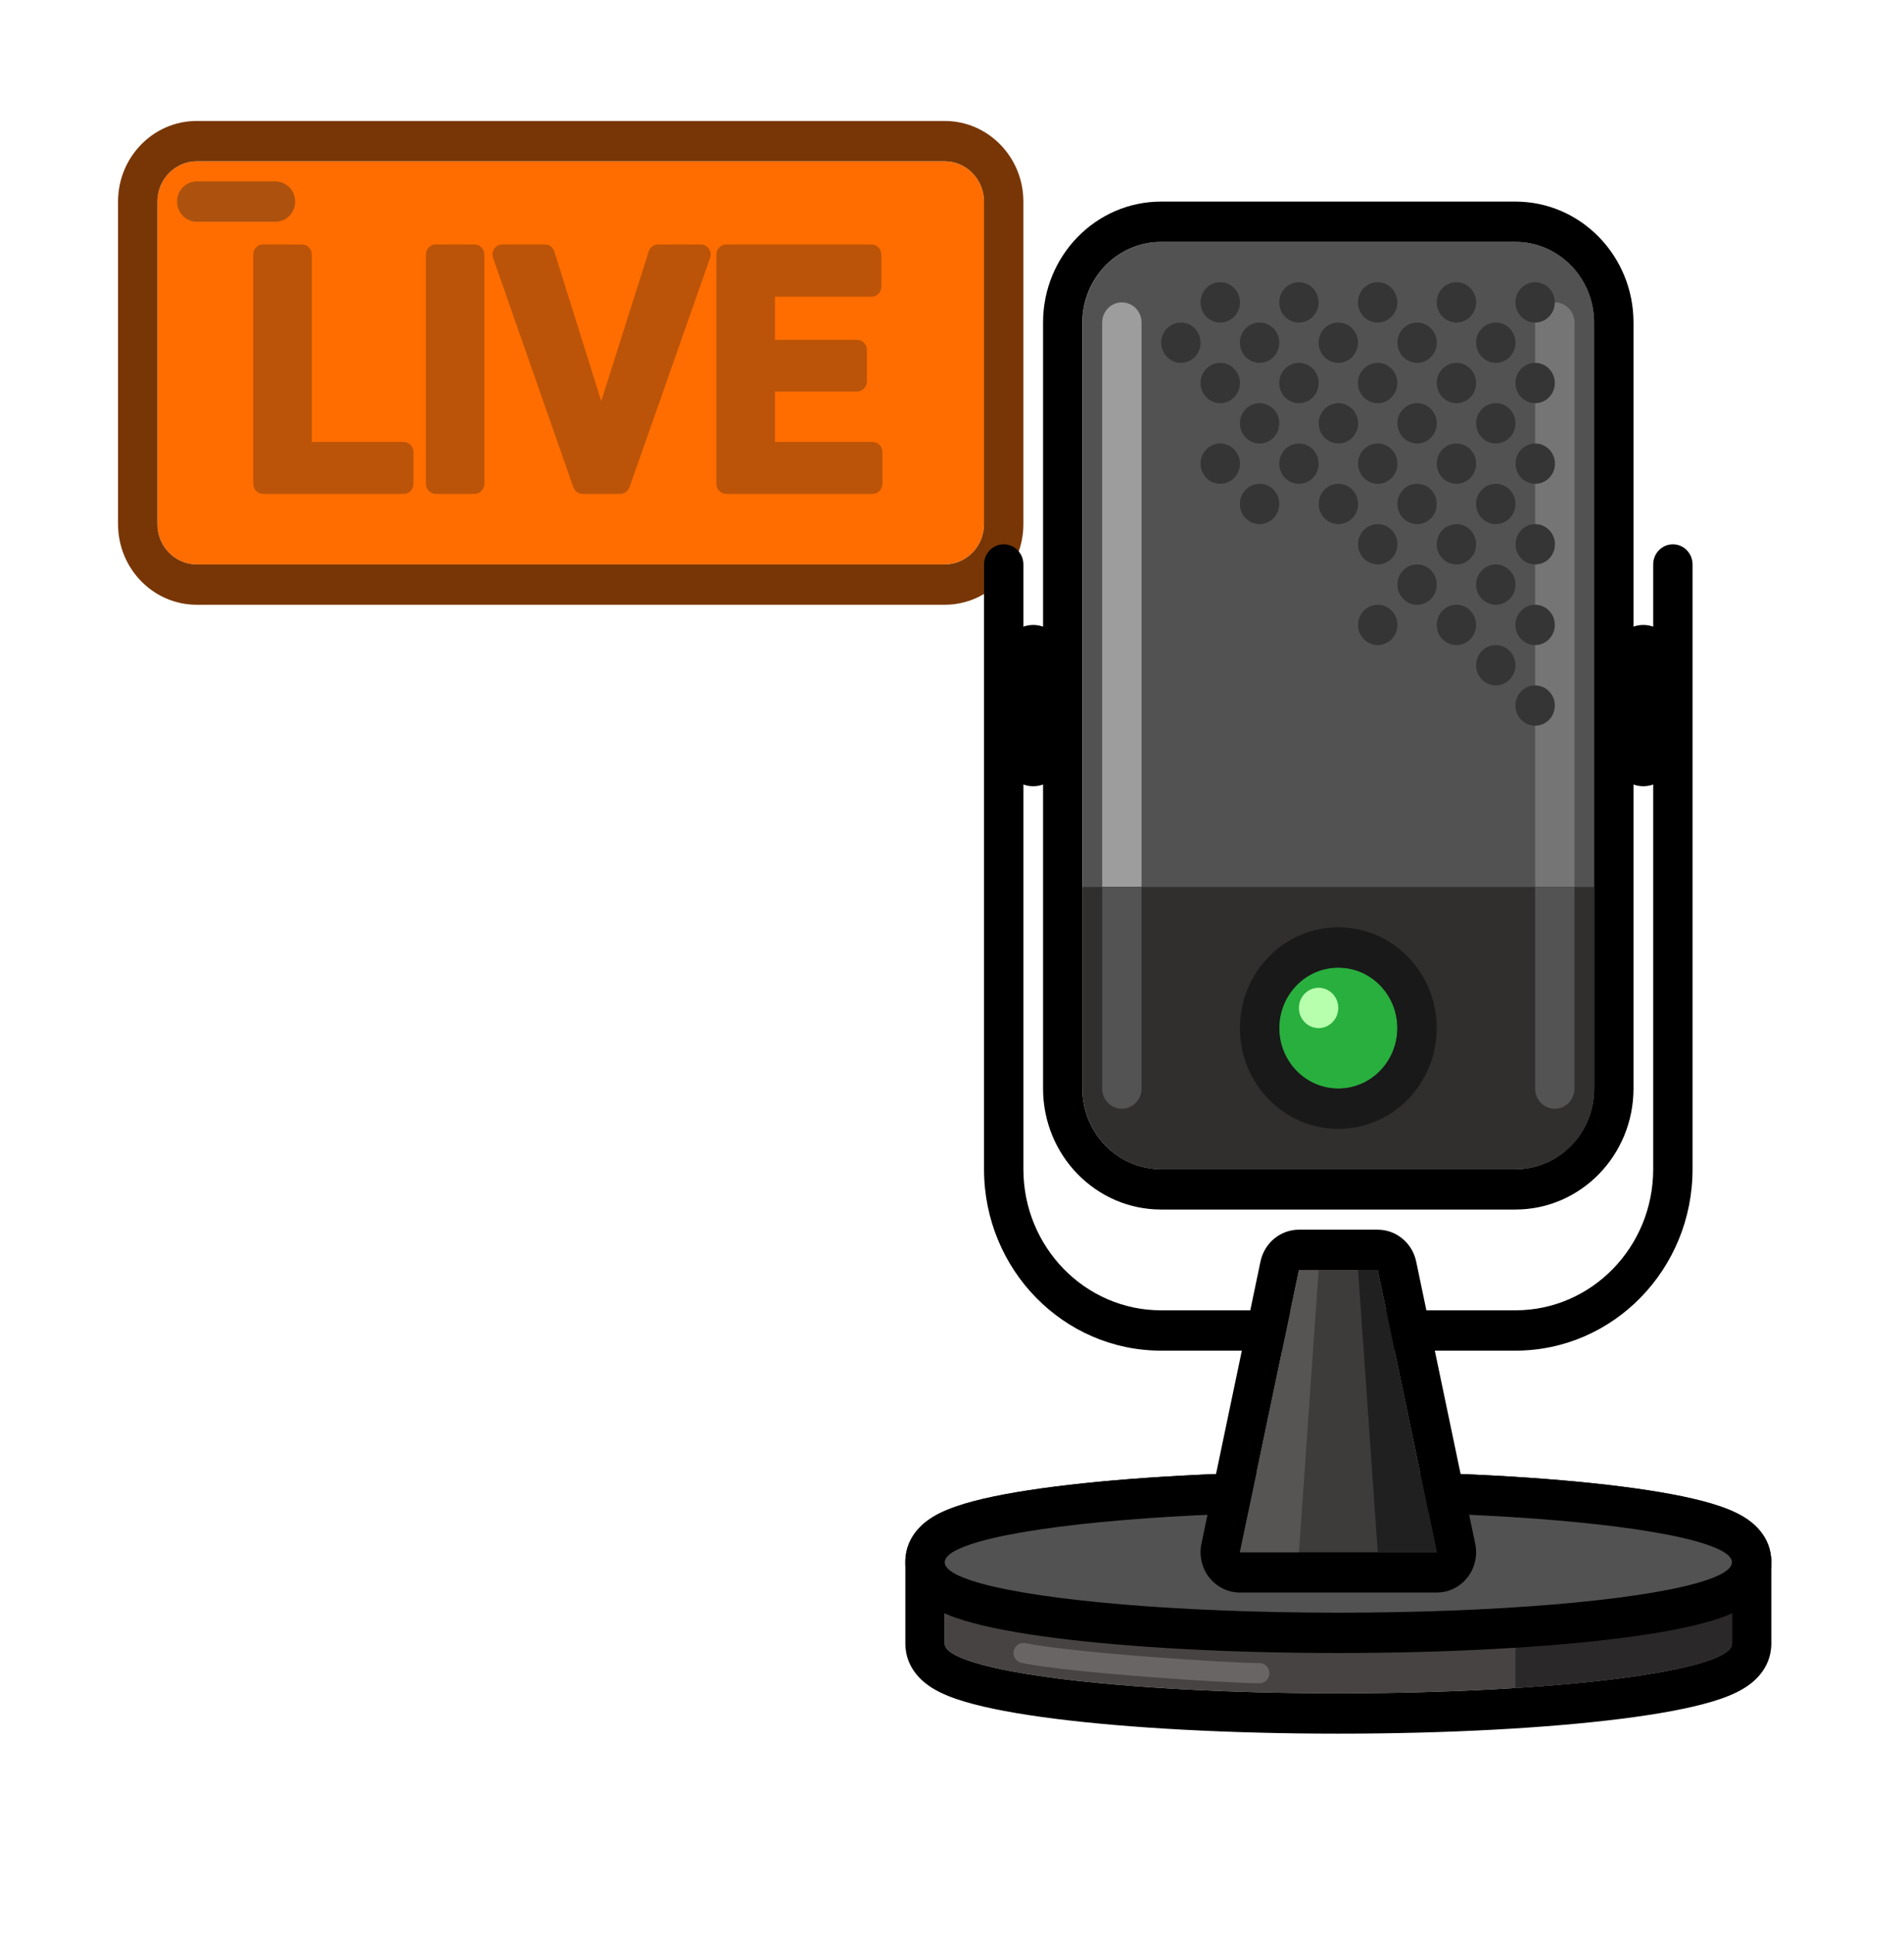 <svg xmlns="http://www.w3.org/2000/svg" width="124" height="126" viewBox="0 0 124 126" fill="none"><path d="M10.25 13.125C10.25 11.675 11.398 10.5 12.813 10.5H61.52C62.936 10.5 64.084 11.675 64.084 13.125V34.125C64.084 35.575 62.936 36.75 61.52 36.75H12.813C11.398 36.75 10.25 35.575 10.25 34.125V13.125Z" fill="#FF6D00"></path><path fill-rule="evenodd" clip-rule="evenodd" d="M12.815 7.875H61.522C64.353 7.875 66.649 10.226 66.649 13.125V34.125C66.649 37.025 64.353 39.375 61.522 39.375H12.815C9.983 39.375 7.688 37.025 7.688 34.125V13.125C7.688 10.226 9.983 7.875 12.815 7.875ZM12.815 10.5C11.399 10.5 10.251 11.675 10.251 13.125V34.125C10.251 35.575 11.399 36.75 12.815 36.75H61.522C62.937 36.75 64.085 35.575 64.085 34.125V13.125C64.085 11.675 62.937 10.5 61.522 10.5H12.815Z" fill="#783606"></path><path d="M17.133 15.914C16.779 15.914 16.492 16.208 16.492 16.57V31.5C16.492 31.863 16.779 32.156 17.133 32.156H26.286C26.64 32.156 26.927 31.863 26.927 31.5V29.429C26.927 29.066 26.64 28.773 26.286 28.773H20.307V16.57C20.307 16.208 20.02 15.914 19.667 15.914H17.133Z" fill="#BB5408"></path><path d="M28.378 15.914C28.025 15.914 27.738 16.208 27.738 16.57V31.5C27.738 31.863 28.025 32.156 28.378 32.156H30.902C31.256 32.156 31.543 31.863 31.543 31.5V16.57C31.543 16.208 31.256 15.914 30.902 15.914H28.378Z" fill="#BB5408"></path><path d="M32.715 15.914C32.506 15.914 32.31 16.018 32.19 16.193C32.07 16.367 32.041 16.591 32.111 16.792L37.338 31.722C37.43 31.982 37.671 32.156 37.942 32.156H40.395C40.665 32.156 40.907 31.983 40.998 31.722L46.245 16.793C46.316 16.592 46.287 16.368 46.167 16.193C46.047 16.018 45.851 15.914 45.642 15.914H42.858C42.581 15.914 42.335 16.097 42.249 16.368L39.157 26.115L36.099 16.37C36.013 16.098 35.767 15.914 35.488 15.914H32.715Z" fill="#BB5408"></path><path d="M47.295 15.914C46.941 15.914 46.654 16.208 46.654 16.57V31.5C46.654 31.863 46.941 32.156 47.295 32.156H56.828C57.182 32.156 57.469 31.863 57.469 31.5V29.429C57.469 29.066 57.182 28.773 56.828 28.773H50.469V25.491H55.816C56.17 25.491 56.457 25.198 56.457 24.835V22.784C56.457 22.422 56.17 22.128 55.816 22.128H50.469V19.319H56.758C57.111 19.319 57.398 19.025 57.398 18.662V16.57C57.398 16.208 57.111 15.914 56.758 15.914H47.295Z" fill="#BB5408"></path><path fill-rule="evenodd" clip-rule="evenodd" d="M11.531 13.125C11.531 12.4 12.105 11.812 12.813 11.812H17.94C18.648 11.812 19.222 12.4 19.222 13.125C19.222 13.85 18.648 14.438 17.94 14.438H12.813C12.105 14.438 11.531 13.85 11.531 13.125Z" fill="#AD520E"></path><path d="M112.794 101.68C112.794 99.889 101.317 98.438 87.159 98.438C73.001 98.438 61.523 99.889 61.523 101.68V107.007C61.523 108.798 73.001 110.25 87.159 110.25C101.317 110.25 112.794 108.798 112.794 107.007V101.68Z" fill="#474343"></path><path fill-rule="evenodd" clip-rule="evenodd" d="M113.599 98.779C114.037 99.05 115.359 99.948 115.359 101.68V107.007C115.359 108.74 114.037 109.638 113.599 109.908C112.977 110.293 112.227 110.572 111.499 110.789C110.005 111.236 107.969 111.606 105.601 111.905C100.828 112.509 94.31 112.875 87.16 112.875C80.01 112.875 73.491 112.509 68.719 111.905C66.35 111.606 64.314 111.236 62.82 110.789C62.093 110.572 61.342 110.293 60.721 109.908C60.283 109.638 58.961 108.74 58.961 107.007V101.68C58.961 99.948 60.283 99.05 60.721 98.779C61.342 98.395 62.093 98.116 62.82 97.898C64.314 97.451 66.35 97.082 68.719 96.782C73.491 96.178 80.01 95.812 87.16 95.812C94.31 95.812 100.828 96.178 105.601 96.782C107.969 97.082 110.005 97.451 111.499 97.898C112.227 98.116 112.977 98.395 113.599 98.779ZM87.16 98.438C101.318 98.438 112.795 99.889 112.795 101.68V107.007C112.795 108.798 101.318 110.25 87.16 110.25C73.002 110.25 61.525 108.798 61.525 107.007V101.68C61.525 99.889 73.002 98.438 87.16 98.438Z" fill="black"></path><path d="M112.795 107.007V102.993C110.874 104.589 104.887 105.534 98.695 105.993V109.904C107.059 109.37 112.795 108.273 112.795 107.007Z" fill="#2A2828"></path><path d="M112.794 101.719C112.794 103.531 101.317 105 87.159 105C73.001 105 61.523 103.531 61.523 101.719C61.523 99.907 73.001 98.438 87.159 98.438C101.317 98.438 112.794 99.907 112.794 101.719Z" fill="#525252"></path><path fill-rule="evenodd" clip-rule="evenodd" d="M110.666 103.03C110.597 103.05 110.527 103.07 110.455 103.09C106.397 104.218 97.492 105 87.16 105C76.827 105 67.922 104.218 63.864 103.09C63.793 103.07 63.722 103.05 63.653 103.03C62.284 102.628 61.525 102.185 61.525 101.719C61.525 101.253 62.284 100.809 63.653 100.407C63.722 100.387 63.793 100.367 63.864 100.347C67.922 99.22 76.827 98.438 87.16 98.438C97.492 98.438 106.397 99.22 110.455 100.347C110.527 100.367 110.597 100.387 110.666 100.407C112.035 100.809 112.795 101.253 112.795 101.719C112.795 102.185 112.035 102.628 110.666 103.03ZM110.938 100.14C110.934 100.142 110.93 100.144 110.926 100.147C110.982 100.104 110.997 100.103 110.938 100.14ZM63.382 100.14C63.322 100.103 63.338 100.104 63.394 100.147C63.389 100.145 63.385 100.142 63.382 100.14ZM63.382 103.298C63.385 103.295 63.389 103.293 63.394 103.29C63.338 103.333 63.322 103.335 63.382 103.298ZM110.938 103.298C110.997 103.335 110.982 103.333 110.926 103.29C110.93 103.293 110.934 103.295 110.938 103.298ZM105.605 106.644C100.831 107.255 94.311 107.625 87.16 107.625C80.009 107.625 73.489 107.255 68.715 106.644C66.346 106.34 64.308 105.966 62.812 105.513C62.084 105.293 61.332 105.01 60.709 104.62C60.262 104.34 58.961 103.439 58.961 101.719C58.961 99.999 60.262 99.097 60.709 98.817C61.332 98.428 62.084 98.145 62.812 97.924C64.308 97.472 66.346 97.097 68.715 96.794C73.489 96.183 80.009 95.812 87.16 95.812C94.311 95.812 100.831 96.183 105.605 96.794C107.974 97.097 110.011 97.472 111.507 97.924C112.236 98.145 112.988 98.428 113.611 98.817C114.058 99.097 115.359 99.999 115.359 101.719C115.359 103.439 114.058 104.34 113.611 104.62C112.988 105.01 112.236 105.293 111.507 105.513C110.011 105.966 107.974 106.34 105.605 106.644Z" fill="black"></path><path fill-rule="evenodd" clip-rule="evenodd" d="M66.02 107.496C66.09 107.141 66.427 106.91 66.775 106.981C68.331 107.3 71.655 107.626 74.868 107.873C78.075 108.119 81.096 108.281 82.03 108.281C82.384 108.281 82.671 108.575 82.671 108.938C82.671 109.3 82.384 109.594 82.03 109.594C81.041 109.594 77.974 109.428 74.772 109.182C71.576 108.936 68.171 108.606 66.523 108.269C66.176 108.197 65.951 107.852 66.02 107.496Z" fill="#6A6565"></path><path fill-rule="evenodd" clip-rule="evenodd" d="M65.368 35.438C66.076 35.438 66.65 36.025 66.65 36.75V76.125C66.65 81.199 70.666 85.312 75.622 85.312H98.694C103.649 85.312 107.666 81.199 107.666 76.125V36.75C107.666 36.025 108.24 35.438 108.948 35.438C109.656 35.438 110.229 36.025 110.229 36.75V76.125C110.229 82.649 105.065 87.938 98.694 87.938H75.622C69.251 87.938 64.086 82.649 64.086 76.125V36.75C64.086 36.025 64.66 35.438 65.368 35.438Z" fill="black"></path><path d="M84.595 82.688H89.722L93.568 101.062H80.75L84.595 82.688Z" fill="#3E3B3B"></path><path fill-rule="evenodd" clip-rule="evenodd" d="M82.09 82.138C82.343 80.927 83.388 80.062 84.596 80.062H89.723C90.932 80.062 91.977 80.927 92.23 82.138L96.075 100.512C96.237 101.288 96.049 102.096 95.562 102.713C95.076 103.329 94.343 103.688 93.569 103.688H80.751C79.977 103.688 79.244 103.329 78.757 102.713C78.271 102.096 78.082 101.288 78.244 100.512L82.09 82.138ZM84.596 82.688H89.723L93.569 101.062H80.751L84.596 82.688Z" fill="black"></path><path d="M84.595 82.688H85.877L84.595 101.062H80.75L84.595 82.688Z" fill="#575454"></path><path d="M88.445 82.688H89.727L93.572 101.062H89.727L88.445 82.688Z" fill="#212020"></path><path d="M70.5 21C70.5 18.101 72.796 15.75 75.627 15.75H98.699C101.53 15.75 103.826 18.101 103.826 21V70.875C103.826 73.775 101.53 76.125 98.699 76.125H75.627C72.796 76.125 70.5 73.775 70.5 70.875V21Z" fill="#525252"></path><path fill-rule="evenodd" clip-rule="evenodd" d="M75.62 13.125H98.692C102.939 13.125 106.383 16.651 106.383 21V70.875C106.383 75.224 102.939 78.75 98.692 78.75H75.62C71.373 78.75 67.93 75.224 67.93 70.875V21C67.93 16.651 71.373 13.125 75.62 13.125ZM75.62 15.75C72.789 15.75 70.493 18.101 70.493 21V70.875C70.493 73.775 72.789 76.125 75.62 76.125H98.692C101.524 76.125 103.819 73.775 103.819 70.875V21C103.819 18.101 101.524 15.75 98.692 15.75H75.62Z" fill="black"></path><path fill-rule="evenodd" clip-rule="evenodd" d="M101.258 19.688C101.966 19.688 102.54 20.275 102.54 21V57.75H99.977V21C99.977 20.275 100.55 19.688 101.258 19.688Z" fill="#757575"></path><path fill-rule="evenodd" clip-rule="evenodd" d="M73.063 19.688C73.771 19.688 74.345 20.275 74.345 21V57.75H71.781V21C71.781 20.275 72.355 19.688 73.063 19.688Z" fill="#9D9D9D"></path><path d="M70.5 57.75H103.826V70.875C103.826 73.775 101.53 76.125 98.699 76.125H75.627C72.796 76.125 70.5 73.775 70.5 70.875V57.75Z" fill="#312E2E"></path><path fill-rule="evenodd" clip-rule="evenodd" d="M71.781 70.875V57.75H74.345V70.875C74.345 71.6 73.771 72.188 73.063 72.188C72.355 72.188 71.781 71.6 71.781 70.875Z" fill="#535353"></path><path fill-rule="evenodd" clip-rule="evenodd" d="M99.977 70.875V57.75H102.54V70.875C102.54 71.6 101.966 72.188 101.258 72.188C100.55 72.188 99.977 71.6 99.977 70.875Z" fill="#535353"></path><path d="M101.259 19.688C101.259 18.963 100.685 18.375 99.977 18.375C99.269 18.375 98.695 18.963 98.695 19.688C98.695 20.412 99.269 21 99.977 21C100.685 21 101.259 20.412 101.259 19.688Z" fill="#353535"></path><path d="M101.259 24.938C101.259 24.213 100.685 23.625 99.977 23.625C99.269 23.625 98.695 24.213 98.695 24.938C98.695 25.662 99.269 26.25 99.977 26.25C100.685 26.25 101.259 25.662 101.259 24.938Z" fill="#353535"></path><path d="M96.134 24.938C96.134 24.213 95.56 23.625 94.852 23.625C94.144 23.625 93.57 24.213 93.57 24.938C93.57 25.662 94.144 26.25 94.852 26.25C95.56 26.25 96.134 25.662 96.134 24.938Z" fill="#353535"></path><path d="M98.696 22.312C98.696 21.588 98.123 21 97.415 21C96.707 21 96.133 21.588 96.133 22.312C96.133 23.037 96.707 23.625 97.415 23.625C98.123 23.625 98.696 23.037 98.696 22.312Z" fill="#353535"></path><path d="M93.571 22.312C93.571 21.588 92.998 21 92.29 21C91.582 21 91.008 21.588 91.008 22.312C91.008 23.037 91.582 23.625 92.29 23.625C92.998 23.625 93.571 23.037 93.571 22.312Z" fill="#353535"></path><path d="M96.134 19.688C96.134 18.963 95.56 18.375 94.852 18.375C94.144 18.375 93.57 18.963 93.57 19.688C93.57 20.412 94.144 21 94.852 21C95.56 21 96.134 20.412 96.134 19.688Z" fill="#353535"></path><path d="M98.696 27.562C98.696 26.838 98.123 26.25 97.415 26.25C96.707 26.25 96.133 26.838 96.133 27.562C96.133 28.287 96.707 28.875 97.415 28.875C98.123 28.875 98.696 28.287 98.696 27.562Z" fill="#353535"></path><path d="M98.696 32.812C98.696 32.088 98.123 31.5 97.415 31.5C96.707 31.5 96.133 32.088 96.133 32.812C96.133 33.537 96.707 34.125 97.415 34.125C98.123 34.125 98.696 33.537 98.696 32.812Z" fill="#353535"></path><path d="M93.571 32.812C93.571 32.088 92.998 31.5 92.29 31.5C91.582 31.5 91.008 32.088 91.008 32.812C91.008 33.537 91.582 34.125 92.29 34.125C92.998 34.125 93.571 33.537 93.571 32.812Z" fill="#353535"></path><path d="M96.134 30.188C96.134 29.463 95.56 28.875 94.852 28.875C94.144 28.875 93.57 29.463 93.57 30.188C93.57 30.912 94.144 31.5 94.852 31.5C95.56 31.5 96.134 30.912 96.134 30.188Z" fill="#353535"></path><path d="M101.267 30.188C101.267 29.463 100.693 28.875 99.985 28.875C99.277 28.875 98.703 29.463 98.703 30.188C98.703 30.912 99.277 31.5 99.985 31.5C100.693 31.5 101.267 30.912 101.267 30.188Z" fill="#353535"></path><path d="M101.267 35.438C101.267 34.713 100.693 34.125 99.985 34.125C99.277 34.125 98.703 34.713 98.703 35.438C98.703 36.162 99.277 36.75 99.985 36.75C100.693 36.75 101.267 36.162 101.267 35.438Z" fill="#353535"></path><path d="M96.134 35.438C96.134 34.713 95.56 34.125 94.852 34.125C94.144 34.125 93.57 34.713 93.57 35.438C93.57 36.162 94.144 36.75 94.852 36.75C95.56 36.75 96.134 36.162 96.134 35.438Z" fill="#353535"></path><path d="M91.009 30.188C91.009 29.463 90.435 28.875 89.727 28.875C89.019 28.875 88.445 29.463 88.445 30.188C88.445 30.912 89.019 31.5 89.727 31.5C90.435 31.5 91.009 30.912 91.009 30.188Z" fill="#353535"></path><path d="M93.571 27.562C93.571 26.838 92.998 26.25 92.29 26.25C91.582 26.25 91.008 26.838 91.008 27.562C91.008 28.287 91.582 28.875 92.29 28.875C92.998 28.875 93.571 28.287 93.571 27.562Z" fill="#353535"></path><path d="M91.001 19.688C91.001 18.963 90.427 18.375 89.719 18.375C89.011 18.375 88.438 18.963 88.438 19.688C88.438 20.412 89.011 21 89.719 21C90.427 21 91.001 20.412 91.001 19.688Z" fill="#353535"></path><path d="M91.001 24.938C91.001 24.213 90.427 23.625 89.719 23.625C89.011 23.625 88.438 24.213 88.438 24.938C88.438 25.662 89.011 26.25 89.719 26.25C90.427 26.25 91.001 25.662 91.001 24.938Z" fill="#353535"></path><path d="M85.876 24.938C85.876 24.213 85.302 23.625 84.594 23.625C83.886 23.625 83.312 24.213 83.312 24.938C83.312 25.662 83.886 26.25 84.594 26.25C85.302 26.25 85.876 25.662 85.876 24.938Z" fill="#353535"></path><path d="M88.439 22.312C88.439 21.588 87.865 21 87.157 21C86.449 21 85.875 21.588 85.875 22.312C85.875 23.037 86.449 23.625 87.157 23.625C87.865 23.625 88.439 23.037 88.439 22.312Z" fill="#353535"></path><path d="M83.314 22.312C83.314 21.588 82.74 21 82.032 21C81.324 21 80.75 21.588 80.75 22.312C80.75 23.037 81.324 23.625 82.032 23.625C82.74 23.625 83.314 23.037 83.314 22.312Z" fill="#353535"></path><path d="M85.876 19.688C85.876 18.963 85.302 18.375 84.594 18.375C83.886 18.375 83.312 18.963 83.312 19.688C83.312 20.412 83.886 21 84.594 21C85.302 21 85.876 20.412 85.876 19.688Z" fill="#353535"></path><path d="M88.446 27.562C88.446 26.838 87.873 26.25 87.165 26.25C86.457 26.25 85.883 26.838 85.883 27.562C85.883 28.287 86.457 28.875 87.165 28.875C87.873 28.875 88.446 28.287 88.446 27.562Z" fill="#353535"></path><path d="M88.446 32.812C88.446 32.088 87.873 31.5 87.165 31.5C86.457 31.5 85.883 32.088 85.883 32.812C85.883 33.537 86.457 34.125 87.165 34.125C87.873 34.125 88.446 33.537 88.446 32.812Z" fill="#353535"></path><path d="M83.314 32.812C83.314 32.088 82.74 31.5 82.032 31.5C81.324 31.5 80.75 32.088 80.75 32.812C80.75 33.537 81.324 34.125 82.032 34.125C82.74 34.125 83.314 33.537 83.314 32.812Z" fill="#353535"></path><path d="M85.876 30.188C85.876 29.463 85.302 28.875 84.594 28.875C83.886 28.875 83.312 29.463 83.312 30.188C83.312 30.912 83.886 31.5 84.594 31.5C85.302 31.5 85.876 30.912 85.876 30.188Z" fill="#353535"></path><path d="M80.751 19.688C80.751 18.963 80.177 18.375 79.469 18.375C78.761 18.375 78.188 18.963 78.188 19.688C78.188 20.412 78.761 21 79.469 21C80.177 21 80.751 20.412 80.751 19.688Z" fill="#353535"></path><path d="M78.189 22.312C78.189 21.588 77.615 21 76.907 21C76.199 21 75.625 21.588 75.625 22.312C75.625 23.037 76.199 23.625 76.907 23.625C77.615 23.625 78.189 23.037 78.189 22.312Z" fill="#353535"></path><path d="M80.751 24.938C80.751 24.213 80.177 23.625 79.469 23.625C78.761 23.625 78.188 24.213 78.188 24.938C78.188 25.662 78.761 26.25 79.469 26.25C80.177 26.25 80.751 25.662 80.751 24.938Z" fill="#353535"></path><path d="M91.009 35.438C91.009 34.713 90.435 34.125 89.727 34.125C89.019 34.125 88.445 34.713 88.445 35.438C88.445 36.162 89.019 36.75 89.727 36.75C90.435 36.75 91.009 36.162 91.009 35.438Z" fill="#353535"></path><path d="M93.571 38.062C93.571 37.338 92.998 36.75 92.29 36.75C91.582 36.75 91.008 37.338 91.008 38.062C91.008 38.787 91.582 39.375 92.29 39.375C92.998 39.375 93.571 38.787 93.571 38.062Z" fill="#353535"></path><path d="M98.696 38.062C98.696 37.338 98.123 36.75 97.415 36.75C96.707 36.75 96.133 37.338 96.133 38.062C96.133 38.787 96.707 39.375 97.415 39.375C98.123 39.375 98.696 38.787 98.696 38.062Z" fill="#353535"></path><path d="M101.259 40.688C101.259 39.963 100.685 39.375 99.977 39.375C99.269 39.375 98.695 39.963 98.695 40.688C98.695 41.412 99.269 42 99.977 42C100.685 42 101.259 41.412 101.259 40.688Z" fill="#353535"></path><path d="M96.134 40.688C96.134 39.963 95.56 39.375 94.852 39.375C94.144 39.375 93.57 39.963 93.57 40.688C93.57 41.412 94.144 42 94.852 42C95.56 42 96.134 41.412 96.134 40.688Z" fill="#353535"></path><path d="M91.009 40.688C91.009 39.963 90.435 39.375 89.727 39.375C89.019 39.375 88.445 39.963 88.445 40.688C88.445 41.412 89.019 42 89.727 42C90.435 42 91.009 41.412 91.009 40.688Z" fill="#353535"></path><path d="M98.696 43.312C98.696 42.588 98.123 42 97.415 42C96.707 42 96.133 42.588 96.133 43.312C96.133 44.037 96.707 44.625 97.415 44.625C98.123 44.625 98.696 44.037 98.696 43.312Z" fill="#353535"></path><path d="M101.259 45.938C101.259 45.213 100.685 44.625 99.977 44.625C99.269 44.625 98.695 45.213 98.695 45.938C98.695 46.662 99.269 47.25 99.977 47.25C100.685 47.25 101.259 46.662 101.259 45.938Z" fill="#353535"></path><path d="M80.751 30.188C80.751 29.463 80.177 28.875 79.469 28.875C78.761 28.875 78.188 29.463 78.188 30.188C78.188 30.912 78.761 31.5 79.469 31.5C80.177 31.5 80.751 30.912 80.751 30.188Z" fill="#353535"></path><path d="M83.314 27.562C83.314 26.838 82.74 26.25 82.032 26.25C81.324 26.25 80.75 26.838 80.75 27.562C80.75 28.287 81.324 28.875 82.032 28.875C82.74 28.875 83.314 28.287 83.314 27.562Z" fill="#353535"></path><path d="M91.003 66.938C91.003 69.112 89.281 70.875 87.158 70.875C85.034 70.875 83.312 69.112 83.312 66.938C83.312 64.763 85.034 63 87.158 63C89.281 63 91.003 64.763 91.003 66.938Z" fill="#28AF3E"></path><path fill-rule="evenodd" clip-rule="evenodd" d="M93.568 66.938C93.568 70.562 90.698 73.5 87.159 73.5C83.619 73.5 80.75 70.562 80.75 66.938C80.75 63.313 83.619 60.375 87.159 60.375C90.698 60.375 93.568 63.313 93.568 66.938ZM87.159 70.875C89.282 70.875 91.004 69.112 91.004 66.938C91.004 64.763 89.282 63 87.159 63C85.035 63 83.314 64.763 83.314 66.938C83.314 69.112 85.035 70.875 87.159 70.875Z" fill="#191919"></path><path d="M87.157 65.625C87.157 66.35 86.583 66.938 85.876 66.938C85.168 66.938 84.594 66.35 84.594 65.625C84.594 64.9 85.168 64.312 85.876 64.312C86.583 64.312 87.157 64.9 87.157 65.625Z" fill="#B8FFAD"></path><path d="M65.367 42.656C65.367 41.569 66.228 40.688 67.29 40.688C68.352 40.688 69.213 41.569 69.213 42.656V49.219C69.213 50.306 68.352 51.188 67.29 51.188C66.228 51.188 65.367 50.306 65.367 49.219V42.656Z" fill="black"></path><path d="M105.102 42.656C105.102 41.569 105.962 40.688 107.024 40.688C108.086 40.688 108.947 41.569 108.947 42.656V49.219C108.947 50.306 108.086 51.188 107.024 51.188C105.962 51.188 105.102 50.306 105.102 49.219V42.656Z" fill="black"></path></svg>